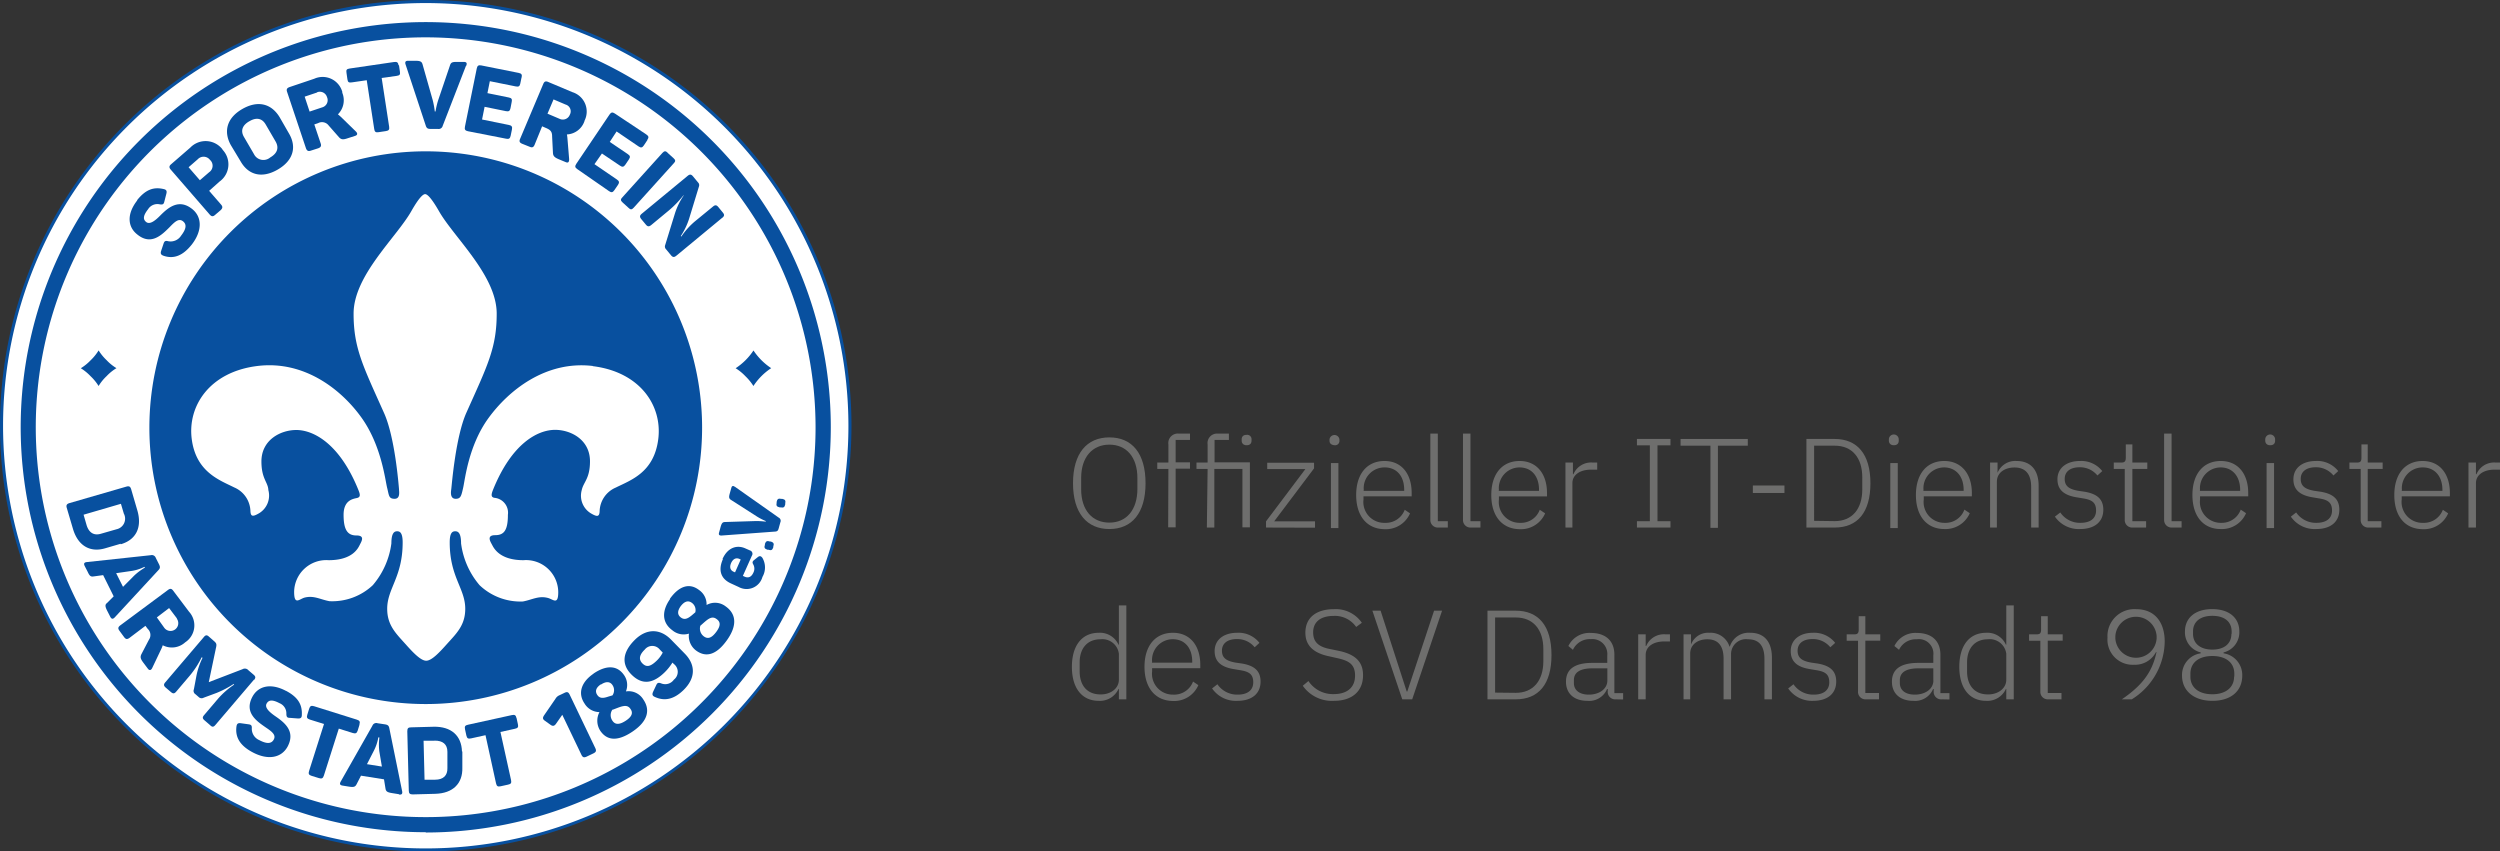 <svg xmlns="http://www.w3.org/2000/svg" id="Ebene_1" data-name="Ebene 1" viewBox="0 0 334.71 114"><rect x="0" y="0" width="334.71" height="114" fill="#333333" stroke="none"/><path d="M117.8,60A56.8,56.8,0,1,1,61,3.2,56.8,56.8,0,0,1,117.8,60Z" transform="translate(-4 -3)" style="fill:#fff"></path><path d="M61,3.41A56.59,56.59,0,1,0,117.59,60,56.65,56.65,0,0,0,61,3.41ZM61,117a57,57,0,1,1,57-57,57.06,57.06,0,0,1-57,57Z" transform="translate(-4 -3)" style="fill:#08509f"></path><path d="M61,23.26a37,37,0,1,0,37,37,37,37,0,0,0-37-37Z" transform="translate(-4 -3)" style="fill:#08509f"></path><path d="M61,8a52.2,52.2,0,1,0,52.19,52.2A52.25,52.25,0,0,0,61,8Zm0,106.42a54.23,54.23,0,1,1,54.23-54.22A54.29,54.29,0,0,1,61,114.46Z" transform="translate(-4 -3)" style="fill:#08509f"></path><path d="M20.59,71.8l-.4-1.35-5,1.46.39,1.35c.31,1.07,1,1.48,1.93,1.2l2.09-.6a1.45,1.45,0,0,0,1-2.06Zm-.43,4-2.09.61c-2,.59-3.64-.33-4.31-2.63L12.94,71c-.11-.36,0-.53.35-.64l7.63-2.21c.38-.11.53,0,.64.35l.83,2.84c.67,2.31-.21,3.95-2.23,4.53Z" transform="translate(-4 -3)" style="fill:#08509f"></path><path d="M23.4,79l-.06-.11a5.85,5.85,0,0,1-1.73.55l-2.06.3.92,1.83,1.46-1.47A7.44,7.44,0,0,1,23.4,79Zm-4.64,6.57-.43-.84c-.28-.57-.27-.79,0-1l.89-.89L17.81,80l-1.24.17c-.39.06-.55,0-.83-.61l-.4-.78c-.17-.34-.06-.49.3-.53l8.55-.92a.56.56,0,0,1,.67.37l.44.87c.15.32.16.5-.08.75l-5.85,6.33c-.25.27-.44.25-.61-.08Z" transform="translate(-4 -3)" style="fill:#08509f"></path><path d="M27.7,85.81l-1.06-1.4L25,85.66,26,87.06a1,1,0,1,0,1.66-1.25ZM28.79,89a2.64,2.64,0,0,1-3,.39,4,4,0,0,1-.19.48l-1.21,2.54c-.14.31-.36.42-.59.12l-.61-.81c-.39-.52-.44-.76-.25-1.15l1-1.92a1.11,1.11,0,0,0-.16-1.45l-.31-.41-2.13,1.61c-.32.23-.5.2-.73-.11L20,87.46c-.23-.31-.21-.49.1-.73L26.47,82c.32-.24.5-.21.73.1l2.11,2.8A2.71,2.71,0,0,1,28.79,89Z" transform="translate(-4 -3)" style="fill:#08509f"></path><path d="M38,94l-5.17,6.07c-.25.29-.42.3-.72,0l-.72-.62c-.29-.25-.31-.42-.06-.71l1.86-2.19a10.84,10.84,0,0,1,2.16-1.89l-.08-.08A13.26,13.26,0,0,1,33,95.77l-1.73.64a.55.55,0,0,1-.67-.09l-.44-.38a.53.53,0,0,1-.2-.66l.34-1.81a9.49,9.49,0,0,1,.82-2.4L31,91a12,12,0,0,1-1.56,2.42L27.59,95.6c-.24.28-.42.3-.71.05l-.68-.58c-.29-.25-.32-.43-.07-.72l5.17-6.07c.24-.29.43-.29.72,0l.62.54c.32.27.37.41.31.75l-1,4.76,4.53-1.74a.62.62,0,0,1,.78.15l.68.58c.3.25.31.43.07.72Z" transform="translate(-4 -3)" style="fill:#08509f"></path><path d="M42.29,95.49c1.63.86,2.19,1.86,2.12,3.23,0,.39-.18.5-.56.47l-1.05-.08c-.36,0-.45-.14-.46-.53a1.47,1.47,0,0,0-.93-1.44c-.91-.48-1.44-.46-1.72.07s.38,1.14,1.23,1.72c1.23.85,2.64,2,1.6,4-.82,1.54-2.62,1.89-4.68.8-1.75-.92-2.37-2.07-2.18-3.47.06-.39.22-.48.6-.43l1,.14c.39.05.48.17.45.59a1.66,1.66,0,0,0,1,1.53c.95.5,1.62.54,1.95-.09s-.3-1.08-1.08-1.61c-1.26-.87-2.89-2-1.8-4.08.76-1.44,2.42-1.92,4.51-.81Z" transform="translate(-4 -3)" style="fill:#08509f"></path><path d="M52.14,100l-.25.81c-.12.36-.28.44-.65.33l-1.88-.59-2,6.29c-.12.37-.28.45-.65.34l-1-.31c-.36-.11-.45-.27-.33-.65l2-6.29-1.89-.59c-.38-.12-.46-.28-.35-.64l.25-.81c.12-.37.28-.45.65-.34l5.74,1.8c.37.12.46.27.34.65Z" transform="translate(-4 -3)" style="fill:#08509f"></path><path d="M54.78,101.73l-.13,0a6.11,6.11,0,0,1-.57,1.73l-.95,1.85,2,.32-.34-2a7.16,7.16,0,0,1,0-1.84Zm2.62,7.6-.93-.15c-.63-.1-.8-.23-.86-.61l-.2-1.23-3.08-.49L51.74,108c-.18.34-.36.42-1,.32l-.87-.14c-.37-.06-.43-.23-.25-.55l4.24-7.47a.55.55,0,0,1,.69-.33l1,.15c.35.06.5.16.57.5l1.72,8.45c.07.35-.06.5-.42.44Z" transform="translate(-4 -3)" style="fill:#08509f"></path><path d="M62.12,102.17l-1.41,0,.13,5.22,1.41,0c1.11,0,1.68-.57,1.65-1.56l0-2.18c0-1-.62-1.51-1.73-1.49Zm3.78,1.44,0,2.17c.06,2.1-1.24,3.44-3.64,3.5l-3,.08c-.38,0-.52-.12-.53-.51l-.2-7.94c0-.4.12-.53.5-.53l3-.08c2.4-.06,3.76,1.21,3.82,3.31Z" transform="translate(-4 -3)" style="fill:#08509f"></path><path d="M73.16,99.14l.18.83c.08.37,0,.52-.4.6L71,101l1.42,6.43c.08.39,0,.54-.4.62l-1,.22c-.37.08-.52,0-.61-.4L69,101.43l-1.94.43c-.38.08-.53,0-.62-.38l-.18-.83c-.08-.38,0-.54.4-.62l5.87-1.29c.38-.08.53,0,.62.4Z" transform="translate(-4 -3)" style="fill:#08509f"></path><path d="M80.27,96l3.43,7.16c.17.36.1.53-.24.7l-.92.44c-.35.16-.53.11-.7-.25l-2.56-5.35-.81,1.16c-.25.38-.48.39-.79.16l-.74-.53c-.31-.22-.3-.41-.08-.74l1.5-2.18a1.11,1.11,0,0,1,.57-.5l.65-.31c.34-.17.52-.11.69.24Z" transform="translate(-4 -3)" style="fill:#08509f"></path><path d="M86,98a1.29,1.29,0,0,0,0,1.5c.34.51.88.58,1.77,0s1-1.1.63-1.6c-.48-.71-1.27-.29-2.36.12Zm-1.55-3.38c-.66.44-.82.93-.48,1.43s.83.44,1.52.2L86,96.1a1.22,1.22,0,0,0,0-1.38c-.34-.51-.9-.5-1.55-.06Zm-1-1.43c1.78-1.21,3.22-1.1,4.11.21a2.3,2.3,0,0,1,.24,2.17,2.3,2.3,0,0,1,2.33,1.08c.91,1.33.7,2.84-1.42,4.28s-3.49,1.16-4.34-.09a2.45,2.45,0,0,1-.11-2.5,2.36,2.36,0,0,1-2-1.15c-.93-1.37-.45-2.87,1.21-4Z" transform="translate(-4 -3)" style="fill:#08509f"></path><path d="M90.29,90c-.71.7-.79,1.3-.29,1.81s1,.5,1.82-.26a4.13,4.13,0,0,0,.91-1.18l-.4-.41a1.28,1.28,0,0,0-2,0ZM93,93c-1.66,1.63-3.12,1.68-4.49.28s-1.12-3,.45-4.58,3.41-1.57,4.88-.07l1.84,1.88c1.47,1.5,1.47,3.27-.16,4.87-1.3,1.27-2.56,1.52-3.84.93-.35-.15-.39-.34-.24-.69l.42-.89c.16-.35.33-.37.7-.22A1.42,1.42,0,0,0,94.22,94a1.32,1.32,0,0,0,0-2.1l-.19-.19A7,7,0,0,1,93,93Z" transform="translate(-4 -3)" style="fill:#08509f"></path><path d="M97.76,86.8a1.29,1.29,0,0,0,.5,1.42c.5.35,1,.24,1.65-.64s.52-1.37,0-1.72c-.7-.5-1.28.17-2.17.94Zm-2.64-2.62c-.46.65-.43,1.16.06,1.51s.93.12,1.49-.35l.42-.36a1.2,1.2,0,0,0-.49-1.29c-.5-.35-1-.15-1.48.49Zm-1.44-1C94.92,81.44,96.31,81,97.6,82a2.32,2.32,0,0,1,1,2,2.31,2.31,0,0,1,2.56.19c1.31.93,1.65,2.42.18,4.5s-2.86,2.32-4.1,1.44a2.43,2.43,0,0,1-1-2.3A2.35,2.35,0,0,1,94,87.37c-1.36-1-1.44-2.54-.28-4.18Z" transform="translate(-4 -3)" style="fill:#08509f"></path><path d="M101.89,78.37c-.25.56-.12,1,.36,1.19l.16.07.76-1.72-.15-.07c-.49-.22-.88,0-1.13.53Zm-1.16-.52c.71-1.61,2-1.92,3.08-1.42l.59.26a.47.47,0,0,1,.26.72l-1.2,2.69.24.11c.53.23.92,0,1.16-.53a1.16,1.16,0,0,0,0-1.09c-.15-.27-.15-.41.12-.62l.46-.37c.26-.21.45-.17.64.1a2.54,2.54,0,0,1,0,2.54,2.2,2.2,0,0,1-3.18,1.35l-1-.46c-1.4-.62-1.78-1.78-1.11-3.28Z" transform="translate(-4 -3)" style="fill:#08509f"></path><path d="M107.08,75.5l.13,0c.37.13.45.3.32.67l0,.11c-.13.38-.29.45-.66.32l-.13,0c-.38-.13-.46-.29-.33-.66l0-.12c.13-.37.29-.45.67-.32Z" transform="translate(-4 -3)" style="fill:#08509f"></path><path d="M102.41,68.18l5.86,4.13a.47.47,0,0,1,.21.61l-.23.83c-.08.29-.18.4-.47.42l-7.18.53c-.3,0-.41-.09-.33-.39l.21-.77c.15-.52.27-.64.59-.65l4.15-.13a10.84,10.84,0,0,1,1.3.08l0-.08a8.66,8.66,0,0,1-1.15-.59l-3.5-2.24c-.27-.18-.31-.34-.17-.85l.21-.75c.08-.3.24-.33.48-.15Z" transform="translate(-4 -3)" style="fill:#08509f"></path><path d="M108.6,69.79l.13,0c.39.08.48.23.4.62l0,.12c-.08.38-.23.48-.61.4l-.13,0c-.4-.09-.49-.23-.41-.62l0-.12c.08-.38.23-.49.62-.4Z" transform="translate(-4 -3)" style="fill:#08509f"></path><path d="M22.34,29.82c1.15-1.45,2.23-1.82,3.56-1.51.39.08.47.27.37.64L26,30c-.08.35-.22.42-.6.36a1.47,1.47,0,0,0-1.58.66c-.64.82-.72,1.34-.24,1.71s1.19-.17,1.91-.91c1.05-1.05,2.46-2.23,4.21-.86,1.37,1.07,1.4,2.92,0,4.75-1.22,1.55-2.46,2-3.81,1.53-.36-.13-.43-.31-.31-.67l.31-.93c.12-.37.25-.44.65-.34a1.66,1.66,0,0,0,1.7-.74c.66-.85.82-1.5.25-1.94s-1.11.1-1.77.78c-1.08,1.08-2.5,2.49-4.33,1-1.29-1-1.47-2.72,0-4.59Z" transform="translate(-4 -3)" style="fill:#08509f"></path><path d="M32.13,24.43a1.07,1.07,0,0,0-1.65-.11l-1.23,1.07,1.51,1.74L32,26.06a1.05,1.05,0,0,0,.14-1.63ZM33.75,23a2.83,2.83,0,0,1-.36,4.31L32,28.55l1.58,1.82c.26.29.23.48,0,.73l-.78.67c-.28.25-.47.24-.73-.05l-5.2-6c-.26-.3-.24-.49.05-.74l2.56-2.22a2.85,2.85,0,0,1,4.33.27Z" transform="translate(-4 -3)" style="fill:#08509f"></path><path d="M37.37,19.24c-.92.53-1.2,1.26-.7,2.11L38,23.63a1.41,1.41,0,0,0,2.18.45c.93-.54,1.21-1.27.72-2.13l-1.32-2.27c-.49-.86-1.27-1-2.2-.44Zm-.94-1.64c2.08-1.2,3.89-.74,5,1.08l1.27,2.21c1.06,1.82.55,3.62-1.53,4.82s-3.89.74-4.94-1.08L34.9,22.42c-1-1.82-.54-3.62,1.53-4.82Z" transform="translate(-4 -3)" style="fill:#08509f"></path><path d="M46.46,15.38l-1.67.56.66,2,1.67-.56A1,1,0,0,0,47.78,16a1,1,0,0,0-1.32-.65Zm3.35,0a2.65,2.65,0,0,1-.57,2.93c.14.1.26.22.39.33l2,1.95c.25.24.28.48-.08.6l-1,.32c-.61.21-.86.19-1.16-.13L48,19.8a1.11,1.11,0,0,0-1.42-.31l-.5.17.85,2.53c.13.37,0,.54-.32.66l-1,.32c-.36.12-.53,0-.65-.33l-2.52-7.53c-.13-.37,0-.53.32-.65l3.32-1.12a2.73,2.73,0,0,1,3.76,1.81Z" transform="translate(-4 -3)" style="fill:#08509f"></path><path d="M57.42,11.74l.12.84c.06.38,0,.52-.44.58l-2,.28,1,6.52c.06.39-.05.53-.43.59l-1,.15c-.37.06-.52-.05-.57-.44l-1-6.52-2,.29c-.39.05-.53,0-.59-.43l-.12-.84c-.06-.39,0-.53.44-.59l5.94-.87c.39-.05.53.06.59.44Z" transform="translate(-4 -3)" style="fill:#08509f"></path><path d="M66.37,11.85l-3.1,8a.55.55,0,0,1-.64.41l-1,0c-.35,0-.51-.09-.62-.42L58.3,11.63c-.11-.34,0-.5.36-.49l1,0c.64,0,.82.13.92.5l1.35,4.75a11.36,11.36,0,0,1,.28,1.53h.1a10.34,10.34,0,0,1,.35-1.49l1.59-4.69c.12-.37.3-.46.93-.45l.93,0c.36,0,.45.18.31.51Z" transform="translate(-4 -3)" style="fill:#08509f"></path><path d="M73.83,13.35l-.17.83c-.07.37-.22.47-.61.39l-3.47-.7-.32,1.6,2.85.58c.38.07.48.22.4.59l-.16.84c-.08.38-.23.48-.62.4l-2.85-.58L68.54,19l3.59.73c.38.07.49.24.41.61l-.17.83c-.08.38-.24.48-.61.4l-5.11-1c-.37-.08-.48-.23-.4-.62l1.58-7.78c.08-.39.24-.48.61-.41l5,1c.38.08.48.22.4.61Z" transform="translate(-4 -3)" style="fill:#08509f"></path><path d="M79.73,17l-1.62-.69-.81,1.91,1.62.69a1,1,0,0,0,1.37-.55A.94.94,0,0,0,79.73,17Zm2.53,2.19A2.62,2.62,0,0,1,79.9,21a4.46,4.46,0,0,1,.07.51l.23,2.8c0,.35-.1.55-.45.4l-.94-.39c-.59-.25-.76-.44-.78-.87l-.11-2.16c0-.64-.18-.89-.86-1.17l-.48-.21-1,2.46c-.15.36-.33.43-.67.28l-1-.4c-.35-.15-.43-.32-.27-.68l3.09-7.32c.15-.36.33-.42.68-.27l3.23,1.36a2.72,2.72,0,0,1,1.61,3.84Z" transform="translate(-4 -3)" style="fill:#08509f"></path><path d="M90.67,21.76l-.47.71c-.21.31-.39.35-.71.13l-2.94-2L85.64,22l2.41,1.63c.33.22.36.39.15.71l-.47.7c-.22.32-.4.36-.72.14l-2.42-1.63-1,1.43,3,2.05c.32.21.36.41.15.72l-.48.7c-.22.33-.4.36-.72.14L81.3,25.65c-.32-.21-.36-.39-.14-.72l4.44-6.59c.22-.32.4-.35.72-.14L90.53,21c.33.22.36.4.14.72Z" transform="translate(-4 -3)" style="fill:#08509f"></path><path d="M93.4,23.48l.78.7c.28.25.29.43,0,.71l-5.34,5.92c-.25.28-.43.29-.71,0l-.78-.71c-.28-.25-.29-.43,0-.71l5.34-5.92c.26-.28.44-.29.72,0Z" transform="translate(-4 -3)" style="fill:#08509f"></path><path d="M100.68,32.17l-6.12,5.06c-.31.25-.48.23-.73-.06l-.65-.79a.52.52,0,0,1-.13-.55l1.33-4.31a9,9,0,0,1,1.14-2.32l0-.07a13.5,13.5,0,0,1-2,2.07l-2.33,1.93c-.31.25-.49.22-.73-.07l-.6-.72c-.24-.3-.23-.48.07-.73l6.13-5.06c.3-.25.49-.22.73.07l.67.81a.5.5,0,0,1,.12.53l-1.34,4.39a9.58,9.58,0,0,1-1.09,2.25l.07.07a9.62,9.62,0,0,1,1.89-2.09l2.34-1.92c.3-.25.48-.23.73.07l.59.72c.24.29.23.47-.08.72Z" transform="translate(-4 -3)" style="fill:#08509f"></path><path d="M17.2,49.91a6.6,6.6,0,0,0,1.07,1.31,6.26,6.26,0,0,0,1.32,1.07h0a6.26,6.26,0,0,0-1.32,1.07,6.26,6.26,0,0,0-1.07,1.32h0a6.52,6.52,0,0,0-1.07-1.31,6.6,6.6,0,0,0-1.31-1.07h0a6.52,6.52,0,0,0,1.32-1.07,6.48,6.48,0,0,0,1.06-1.31Z" transform="translate(-4 -3)" style="fill:#08509f"></path><path d="M104.87,49.91a8.43,8.43,0,0,0,2.38,2.38h0a8.3,8.3,0,0,0-2.38,2.39h0a6.9,6.9,0,0,0-1.07-1.31,6.6,6.6,0,0,0-1.31-1.07h0a8.3,8.3,0,0,0,2.39-2.38Z" transform="translate(-4 -3)" style="fill:#08509f"></path><path d="M83.38,52c-6.36-.76-11.34,3.33-14,7s-3.12,8.21-3.37,9.3-.32,1.48-1,1.48c-.81,0-.63-1-.59-1.31.08-.67.58-6.94,2-10.17,2.83-6.33,4.08-8.69,4.08-13.31,0-5.12-5.73-10.2-7.74-13.74-1.15-2-1.63-2.26-1.84-2.26h0c-.2,0-.68.22-1.84,2.26-2,3.54-7.74,8.62-7.74,13.74,0,4.62,1.26,7,4.08,13.31,1.45,3.23,1.94,9.5,2,10.17,0,.33.21,1.31-.59,1.31s-.74-.45-1-1.48-.76-5.6-3.37-9.3-7.6-7.79-14-7-9.36,5.36-8.79,9.78,3.73,5.5,5.69,6.48a3.56,3.56,0,0,1,2.17,3.22c.05.74.38.69,1.2.21a2.77,2.77,0,0,0,1.2-3.07C39.89,67.55,39,67.12,39,64.78c0-2.89,2.57-4.21,4.67-4.21,2.3,0,5.83,1.82,8.34,8.1.23.58.25.89-.2,1S50,69.9,50,71.92s.53,2.77,1.72,2.77.68.79.45,1.25S51.21,78,48,78a4.31,4.31,0,0,0-4.62,4.24c0,1.81.67,1,1.36.78,1.27-.34,2.12.24,3.37.47a7.92,7.92,0,0,0,5.8-2.14,10.72,10.72,0,0,0,2.49-5.6c0-1.44.42-1.62.77-1.62s.74.16.74,1.49c0,4.65-2.07,6.15-2.07,8.89,0,2.19,1.16,3.28,2.42,4.69,1,1.12,2.06,2.26,2.8,2.26h0c.75,0,1.8-1.14,2.8-2.26,1.27-1.41,2.43-2.5,2.43-4.69,0-2.74-2.08-4.24-2.08-8.89,0-1.33.38-1.49.74-1.49s.78.18.78,1.62a10.7,10.7,0,0,0,2.48,5.6A7.92,7.92,0,0,0,74,83.53c1.25-.23,2.11-.81,3.37-.47.69.18,1.37,1,1.37-.78A4.32,4.32,0,0,0,74.08,78c-3.27,0-4-1.69-4.22-2.1s-.74-1.25.44-1.25S72,74,72,71.92a2,2,0,0,0-1.81-2.27c-.45-.09-.44-.4-.21-1,2.51-6.28,6-8.1,8.34-8.1,2.11,0,4.67,1.32,4.67,4.21,0,2.34-.88,2.77-1.11,3.88a2.76,2.76,0,0,0,1.2,3.07c.81.48,1.15.53,1.2-.21a3.55,3.55,0,0,1,2.16-3.22c2-1,5.12-2,5.69-6.48s-2.43-9-8.78-9.78Z" transform="translate(-4 -3)" style="fill:#fff"></path><path d="M147.66,67.7c0-4,1.84-6.14,4.87-6.14s4.84,2.13,4.84,6.14-1.84,6.13-4.84,6.13S147.66,71.71,147.66,67.7Zm8.62.75V67c0-2.82-1.49-4.47-3.75-4.47s-3.78,1.65-3.78,4.47v1.5c0,2.82,1.5,4.47,3.78,4.47S156.28,71.27,156.28,68.45Z" transform="translate(-4 -3)" style="fill:#6e6e6d"></path><path d="M160.43,65.78h-1.49v-.85h1.49V62.5a1.27,1.27,0,0,1,1.36-1.45h1.53v.85H161.4v3h1.92v.85H161.4v7.85h-1Z" transform="translate(-4 -3)" style="fill:#6e6e6d"></path><path d="M165.68,65.78h-1.49v-.85h1.49V62.5A1.27,1.27,0,0,1,167,61.05h1.53v.85h-1.92v3h4.73v8.7h-1V65.78h-3.76v7.85h-1ZM170.24,62v-.17c0-.35.19-.61.66-.61a.58.58,0,0,1,.66.61V62c0,.36-.2.61-.66.61S170.24,62.31,170.24,62Z" transform="translate(-4 -3)" style="fill:#6e6e6d"></path><path d="M173.5,73.63V72.8l5.27-7h-5.11v-.85h6.27v.76l-5.34,7.09h5.47v.85Z" transform="translate(-4 -3)" style="fill:#6e6e6d"></path><path d="M182,62v-.17a.67.67,0,0,1,1.33,0V62a.58.58,0,0,1-.66.61C182.16,62.56,182,62.31,182,62Zm.19,3h1v8.7h-1Z" transform="translate(-4 -3)" style="fill:#6e6e6d"></path><path d="M185.57,69.28c0-2.86,1.48-4.56,3.79-4.56S193,66.46,193,69v.45h-6.45v.43A2.79,2.79,0,0,0,189.43,73a2.7,2.7,0,0,0,2.64-1.75l.71.48a3.52,3.52,0,0,1-3.4,2.12C187.05,73.83,185.57,72.13,185.57,69.28Zm1-.65v.09H192v-.14c0-1.83-1-3-2.62-3A2.78,2.78,0,0,0,186.59,68.63Z" transform="translate(-4 -3)" style="fill:#6e6e6d"></path><path d="M196.57,73.63a1,1,0,0,1-1.07-1V61.05h1V72.78h1.34v.85Z" transform="translate(-4 -3)" style="fill:#6e6e6d"></path><path d="M200.94,73.63a1,1,0,0,1-1.07-1V61.05h1V72.78h1.34v.85Z" transform="translate(-4 -3)" style="fill:#6e6e6d"></path><path d="M203.66,69.28c0-2.86,1.48-4.56,3.79-4.56s3.67,1.74,3.67,4.29v.45h-6.44v.43A2.79,2.79,0,0,0,207.52,73a2.68,2.68,0,0,0,2.63-1.75l.72.48a3.53,3.53,0,0,1-3.4,2.12C205.14,73.83,203.66,72.13,203.66,69.28Zm1-.65v.09h5.39v-.14c0-1.83-1-3-2.62-3A2.78,2.78,0,0,0,204.68,68.63Z" transform="translate(-4 -3)" style="fill:#6e6e6d"></path><path d="M213.59,73.63v-8.7h1v1.56h.07a2.56,2.56,0,0,1,2.6-1.56h.58v.95H217c-1.44,0-2.48.68-2.48,1.8v5.95Z" transform="translate(-4 -3)" style="fill:#6e6e6d"></path><path d="M223.16,73.63v-.85h1.73V62.62h-1.73v-.85h4.49v.85h-1.74V72.78h1.74v.85Z" transform="translate(-4 -3)" style="fill:#6e6e6d"></path><path d="M234,62.67v11h-1v-11h-4v-.9h9v.9Z" transform="translate(-4 -3)" style="fill:#6e6e6d"></path><path d="M238.68,69v-1h4.23v1Z" transform="translate(-4 -3)" style="fill:#6e6e6d"></path><path d="M245.85,61.77h3.78c3,0,4.79,2,4.79,5.93s-1.75,5.93-4.79,5.93h-3.78Zm3.8,11c2.32,0,3.68-1.62,3.68-4.25V66.92c0-2.64-1.36-4.25-3.68-4.25h-2.77V72.73Z" transform="translate(-4 -3)" style="fill:#6e6e6d"></path><path d="M256.89,62v-.17a.66.66,0,0,1,1.32,0V62c0,.36-.2.61-.66.61S256.89,62.31,256.89,62Zm.19,3h1v8.7h-1Z" transform="translate(-4 -3)" style="fill:#6e6e6d"></path><path d="M260.51,69.28c0-2.86,1.48-4.56,3.79-4.56S268,66.46,268,69v.45h-6.44v.43A2.78,2.78,0,0,0,264.37,73,2.68,2.68,0,0,0,267,71.23l.72.48a3.53,3.53,0,0,1-3.4,2.12C262,73.83,260.51,72.13,260.51,69.28Zm1-.65v.09h5.39v-.14c0-1.83-1.06-3-2.62-3A2.78,2.78,0,0,0,261.53,68.63Z" transform="translate(-4 -3)" style="fill:#6e6e6d"></path><path d="M270.44,73.63v-8.7h1V66.3h0A2.56,2.56,0,0,1,274,64.72c1.86,0,2.94,1.19,2.94,3.32v5.59h-1V68.21c0-1.77-.79-2.62-2.23-2.62-1.23,0-2.36.63-2.36,1.92v6.12Z" transform="translate(-4 -3)" style="fill:#6e6e6d"></path><path d="M279.12,72.17l.72-.56a3.17,3.17,0,0,0,2.7,1.39c1.33,0,2.09-.59,2.09-1.65s-.53-1.44-1.78-1.63l-.72-.12c-1.58-.24-2.67-.87-2.67-2.43s1.28-2.45,3-2.45a3.57,3.57,0,0,1,3,1.35l-.65.59a3,3,0,0,0-2.38-1.1c-1.24,0-2,.57-2,1.56s.63,1.39,1.87,1.6l.69.1c1.77.27,2.61,1,2.61,2.43,0,1.62-1.18,2.58-3.1,2.58A3.88,3.88,0,0,1,279.12,72.17Z" transform="translate(-4 -3)" style="fill:#6e6e6d"></path><path d="M289.54,73.63a1,1,0,0,1-1.07-1.07V65.78H287v-.85h1c.47,0,.61-.17.61-.67V62.5h.88v2.43h2v.85h-2v7h1.84v.85Z" transform="translate(-4 -3)" style="fill:#6e6e6d"></path><path d="M294.81,73.63a1,1,0,0,1-1.07-1V61.05h1V72.78h1.34v.85Z" transform="translate(-4 -3)" style="fill:#6e6e6d"></path><path d="M297.53,69.28c0-2.86,1.48-4.56,3.8-4.56S305,66.46,305,69v.45h-6.45v.43A2.79,2.79,0,0,0,301.39,73,2.7,2.7,0,0,0,304,71.23l.71.48a3.52,3.52,0,0,1-3.4,2.12C299,73.83,297.53,72.13,297.53,69.28Zm1-.65v.09h5.39v-.14c0-1.83-1.05-3-2.61-3A2.78,2.78,0,0,0,298.55,68.63Z" transform="translate(-4 -3)" style="fill:#6e6e6d"></path><path d="M307.28,62v-.17a.66.66,0,0,1,1.32,0V62c0,.36-.2.61-.66.61S307.28,62.31,307.28,62Zm.18,3h1v8.7h-1Z" transform="translate(-4 -3)" style="fill:#6e6e6d"></path><path d="M310.71,72.17l.71-.56A3.2,3.2,0,0,0,314.13,73c1.32,0,2.09-.59,2.09-1.65s-.53-1.44-1.79-1.63l-.71-.12c-1.58-.24-2.67-.87-2.67-2.43s1.27-2.45,3-2.45a3.55,3.55,0,0,1,3,1.35l-.64.59a3,3,0,0,0-2.38-1.1c-1.24,0-2,.57-2,1.56s.63,1.39,1.87,1.6l.7.1c1.77.27,2.6,1,2.6,2.43,0,1.62-1.17,2.58-3.09,2.58A3.87,3.87,0,0,1,310.71,72.17Z" transform="translate(-4 -3)" style="fill:#6e6e6d"></path><path d="M321.13,73.63a1,1,0,0,1-1.07-1.07V65.78h-1.51v-.85h1c.48,0,.61-.17.61-.67V62.5H321v2.43h2v.85h-2v7h1.83v.85Z" transform="translate(-4 -3)" style="fill:#6e6e6d"></path><path d="M324.56,69.28c0-2.86,1.48-4.56,3.79-4.56S332,66.46,332,69v.45h-6.45v.43A2.79,2.79,0,0,0,328.42,73a2.7,2.7,0,0,0,2.64-1.75l.71.48a3.52,3.52,0,0,1-3.4,2.12C326,73.83,324.56,72.13,324.56,69.28Zm1-.65v.09H331v-.14c0-1.83-1.05-3-2.62-3A2.78,2.78,0,0,0,325.58,68.63Z" transform="translate(-4 -3)" style="fill:#6e6e6d"></path><path d="M334.49,73.63v-8.7h1v1.56h.07a2.56,2.56,0,0,1,2.6-1.56h.58v.95h-.77c-1.44,0-2.48.68-2.48,1.8v5.95Z" transform="translate(-4 -3)" style="fill:#6e6e6d"></path><path d="M153.8,95.24h-.05a2.73,2.73,0,0,1-2.65,1.59c-2.23,0-3.59-1.68-3.59-4.55s1.36-4.56,3.59-4.56a2.71,2.71,0,0,1,2.65,1.6h.05V84.05h1V96.63h-1Zm0-1.26V90.53a2.23,2.23,0,0,0-2.48-1.94c-1.74,0-2.77,1.21-2.77,3.08v1.22c0,1.87,1,3.08,2.77,3.08C152.66,96,153.8,95.2,153.8,94Z" transform="translate(-4 -3)" style="fill:#6e6e6d"></path><path d="M157.23,92.28c0-2.86,1.48-4.56,3.8-4.56s3.67,1.74,3.67,4.29v.45h-6.45v.43A2.79,2.79,0,0,0,161.09,96a2.7,2.7,0,0,0,2.64-1.75l.71.48a3.52,3.52,0,0,1-3.4,2.12C158.71,96.83,157.23,95.13,157.23,92.28Zm1-.65v.09h5.39v-.14c0-1.83-1-3-2.61-3A2.78,2.78,0,0,0,158.25,91.63Z" transform="translate(-4 -3)" style="fill:#6e6e6d"></path><path d="M166.28,95.17l.71-.56A3.2,3.2,0,0,0,169.7,96c1.32,0,2.09-.59,2.09-1.65s-.53-1.44-1.79-1.63l-.71-.12c-1.58-.24-2.67-.87-2.67-2.43s1.27-2.45,3-2.45a3.55,3.55,0,0,1,3,1.35l-.64.59a3,3,0,0,0-2.38-1.1c-1.25,0-2,.57-2,1.56s.63,1.39,1.87,1.6l.7.1c1.77.27,2.6,1,2.6,2.43,0,1.62-1.17,2.58-3.09,2.58A3.86,3.86,0,0,1,166.28,95.17Z" transform="translate(-4 -3)" style="fill:#6e6e6d"></path><path d="M178.42,94.81l.76-.63a3.92,3.92,0,0,0,3.38,1.75c1.84,0,2.86-.92,2.86-2.48s-.88-2-2.4-2.34L182,90.88c-2.24-.45-3.23-1.53-3.23-3.17,0-2.08,1.53-3.15,3.81-3.15a4.23,4.23,0,0,1,3.75,1.82l-.76.56a3.47,3.47,0,0,0-3-1.48c-1.7,0-2.76.75-2.76,2.21s.95,2,2.43,2.26l1.06.22c2.36.51,3.19,1.62,3.19,3.25,0,2.16-1.48,3.43-3.89,3.43A4.76,4.76,0,0,1,178.42,94.81Z" transform="translate(-4 -3)" style="fill:#6e6e6d"></path><path d="M191.74,96.63l-4-11.87h1.1l3.5,10.83h.07L196,84.76h1.07l-4,11.87Z" transform="translate(-4 -3)" style="fill:#6e6e6d"></path><path d="M203.15,84.76h3.77c3.05,0,4.8,2,4.8,5.94s-1.75,5.93-4.8,5.93h-3.77Zm3.79,11c2.33,0,3.69-1.62,3.69-4.25V89.92c0-2.64-1.36-4.25-3.69-4.25h-2.77V95.73Z" transform="translate(-4 -3)" style="fill:#6e6e6d"></path><path d="M220.35,96.63a1,1,0,0,1-1.1-1.07v-.31h-.09a2.59,2.59,0,0,1-2.63,1.58c-1.82,0-2.87-1-2.87-2.56s1-2.52,3.53-2.52h2v-1A2,2,0,0,0,217,88.57,2.49,2.49,0,0,0,214.59,90l-.61-.51a3.12,3.12,0,0,1,3-1.75c2,0,3.16,1.07,3.16,2.91v5.15h1.17v.85ZM219.2,94.1V92.48h-2c-1.74,0-2.48.6-2.48,1.57v.4c0,1,.8,1.55,2,1.55C218.08,96,219.2,95.27,219.2,94.1Z" transform="translate(-4 -3)" style="fill:#6e6e6d"></path><path d="M223.33,96.63v-8.7h1v1.56h.07a2.56,2.56,0,0,1,2.6-1.56h.58v.95h-.77c-1.44,0-2.48.68-2.48,1.8v5.95Z" transform="translate(-4 -3)" style="fill:#6e6e6d"></path><path d="M229.4,96.63v-8.7h1V89.3h0a2.43,2.43,0,0,1,2.46-1.58,2.65,2.65,0,0,1,2.69,1.84h.05a2.64,2.64,0,0,1,2.74-1.84c1.85,0,2.89,1.19,2.89,3.32v5.59h-1V91.21c0-1.75-.73-2.62-2.2-2.62a2,2,0,0,0-2.27,1.94v6.1h-1V91.21c0-1.77-.75-2.62-2.18-2.62-1.19,0-2.29.63-2.29,1.92v6.12Z" transform="translate(-4 -3)" style="fill:#6e6e6d"></path><path d="M243.41,95.17l.71-.56a3.18,3.18,0,0,0,2.7,1.39c1.33,0,2.09-.59,2.09-1.65s-.52-1.44-1.78-1.63l-.71-.12c-1.59-.24-2.67-.87-2.67-2.43s1.27-2.45,2.95-2.45a3.57,3.57,0,0,1,3,1.35l-.65.59a3,3,0,0,0-2.38-1.1c-1.24,0-2,.57-2,1.56s.63,1.39,1.87,1.6l.7.1c1.77.27,2.6,1,2.6,2.43,0,1.62-1.17,2.58-3.09,2.58A3.86,3.86,0,0,1,243.41,95.17Z" transform="translate(-4 -3)" style="fill:#6e6e6d"></path><path d="M253.83,96.63a1,1,0,0,1-1.07-1.07V88.78h-1.52v-.85h1c.48,0,.61-.17.61-.67V85.5h.89v2.43h2v.85h-2v7h1.83v.85Z" transform="translate(-4 -3)" style="fill:#6e6e6d"></path><path d="M264,96.63a1,1,0,0,1-1.11-1.07v-.31h-.08a2.61,2.61,0,0,1-2.64,1.58c-1.81,0-2.87-1-2.87-2.56s1-2.52,3.54-2.52h2v-1a1.94,1.94,0,0,0-2.22-2.16A2.47,2.47,0,0,0,258.25,90l-.62-.51a3.12,3.12,0,0,1,3-1.75c2,0,3.16,1.07,3.16,2.91v5.15H265v.85Zm-1.16-2.53V92.48h-2c-1.73,0-2.48.6-2.48,1.57v.4c0,1,.8,1.55,2,1.55C261.73,96,262.85,95.27,262.85,94.1Z" transform="translate(-4 -3)" style="fill:#6e6e6d"></path><path d="M272.61,95.24h-.05a2.73,2.73,0,0,1-2.65,1.59c-2.23,0-3.59-1.68-3.59-4.55s1.36-4.56,3.59-4.56a2.7,2.7,0,0,1,2.65,1.6h.05V84.05h1V96.63h-1Zm0-1.26V90.53a2.23,2.23,0,0,0-2.48-1.94c-1.73,0-2.77,1.21-2.77,3.08v1.22c0,1.87,1,3.08,2.77,3.08C271.47,96,272.61,95.2,272.61,94Z" transform="translate(-4 -3)" style="fill:#6e6e6d"></path><path d="M278.24,96.63a1,1,0,0,1-1.07-1.07V88.78h-1.51v-.85h1c.48,0,.61-.17.61-.67V85.5h.89v2.43h2v.85h-2v7H280v.85Z" transform="translate(-4 -3)" style="fill:#6e6e6d"></path><path d="M289.41,96.63h-1.33c2.62-1.8,4.06-3.54,4.64-6.32l-.07,0A3.16,3.16,0,0,1,289.7,92a3.37,3.37,0,0,1-3.54-3.62A3.61,3.61,0,0,1,290,84.56c2.5,0,3.82,1.75,3.82,4.35A9.25,9.25,0,0,1,289.41,96.63Zm3.33-8.18v-.27a2.77,2.77,0,0,0-5.53,0v.28a2.77,2.77,0,0,0,5.53,0Z" transform="translate(-4 -3)" style="fill:#6e6e6d"></path><path d="M296.14,93.47a2.92,2.92,0,0,1,2.5-3v-.12a2.77,2.77,0,0,1-2.11-2.8c0-1.81,1.36-3,3.64-3s3.64,1.17,3.64,3a2.77,2.77,0,0,1-2.11,2.8v.12a2.93,2.93,0,0,1,2.5,3c0,2-1.45,3.36-4,3.36S296.14,95.42,296.14,93.47Zm7,.12V93.2c0-1.47-1.11-2.37-2.94-2.37s-2.94.9-2.94,2.37v.39c0,1.44,1.1,2.36,2.94,2.36S303.11,95,303.11,93.59Zm-.36-5.73v-.31c0-1.31-.95-2.1-2.58-2.1s-2.59.79-2.59,2.1v.31c0,1.32,1,2.11,2.59,2.11S302.75,89.18,302.75,87.86Z" transform="translate(-4 -3)" style="fill:#6e6e6d"></path></svg>